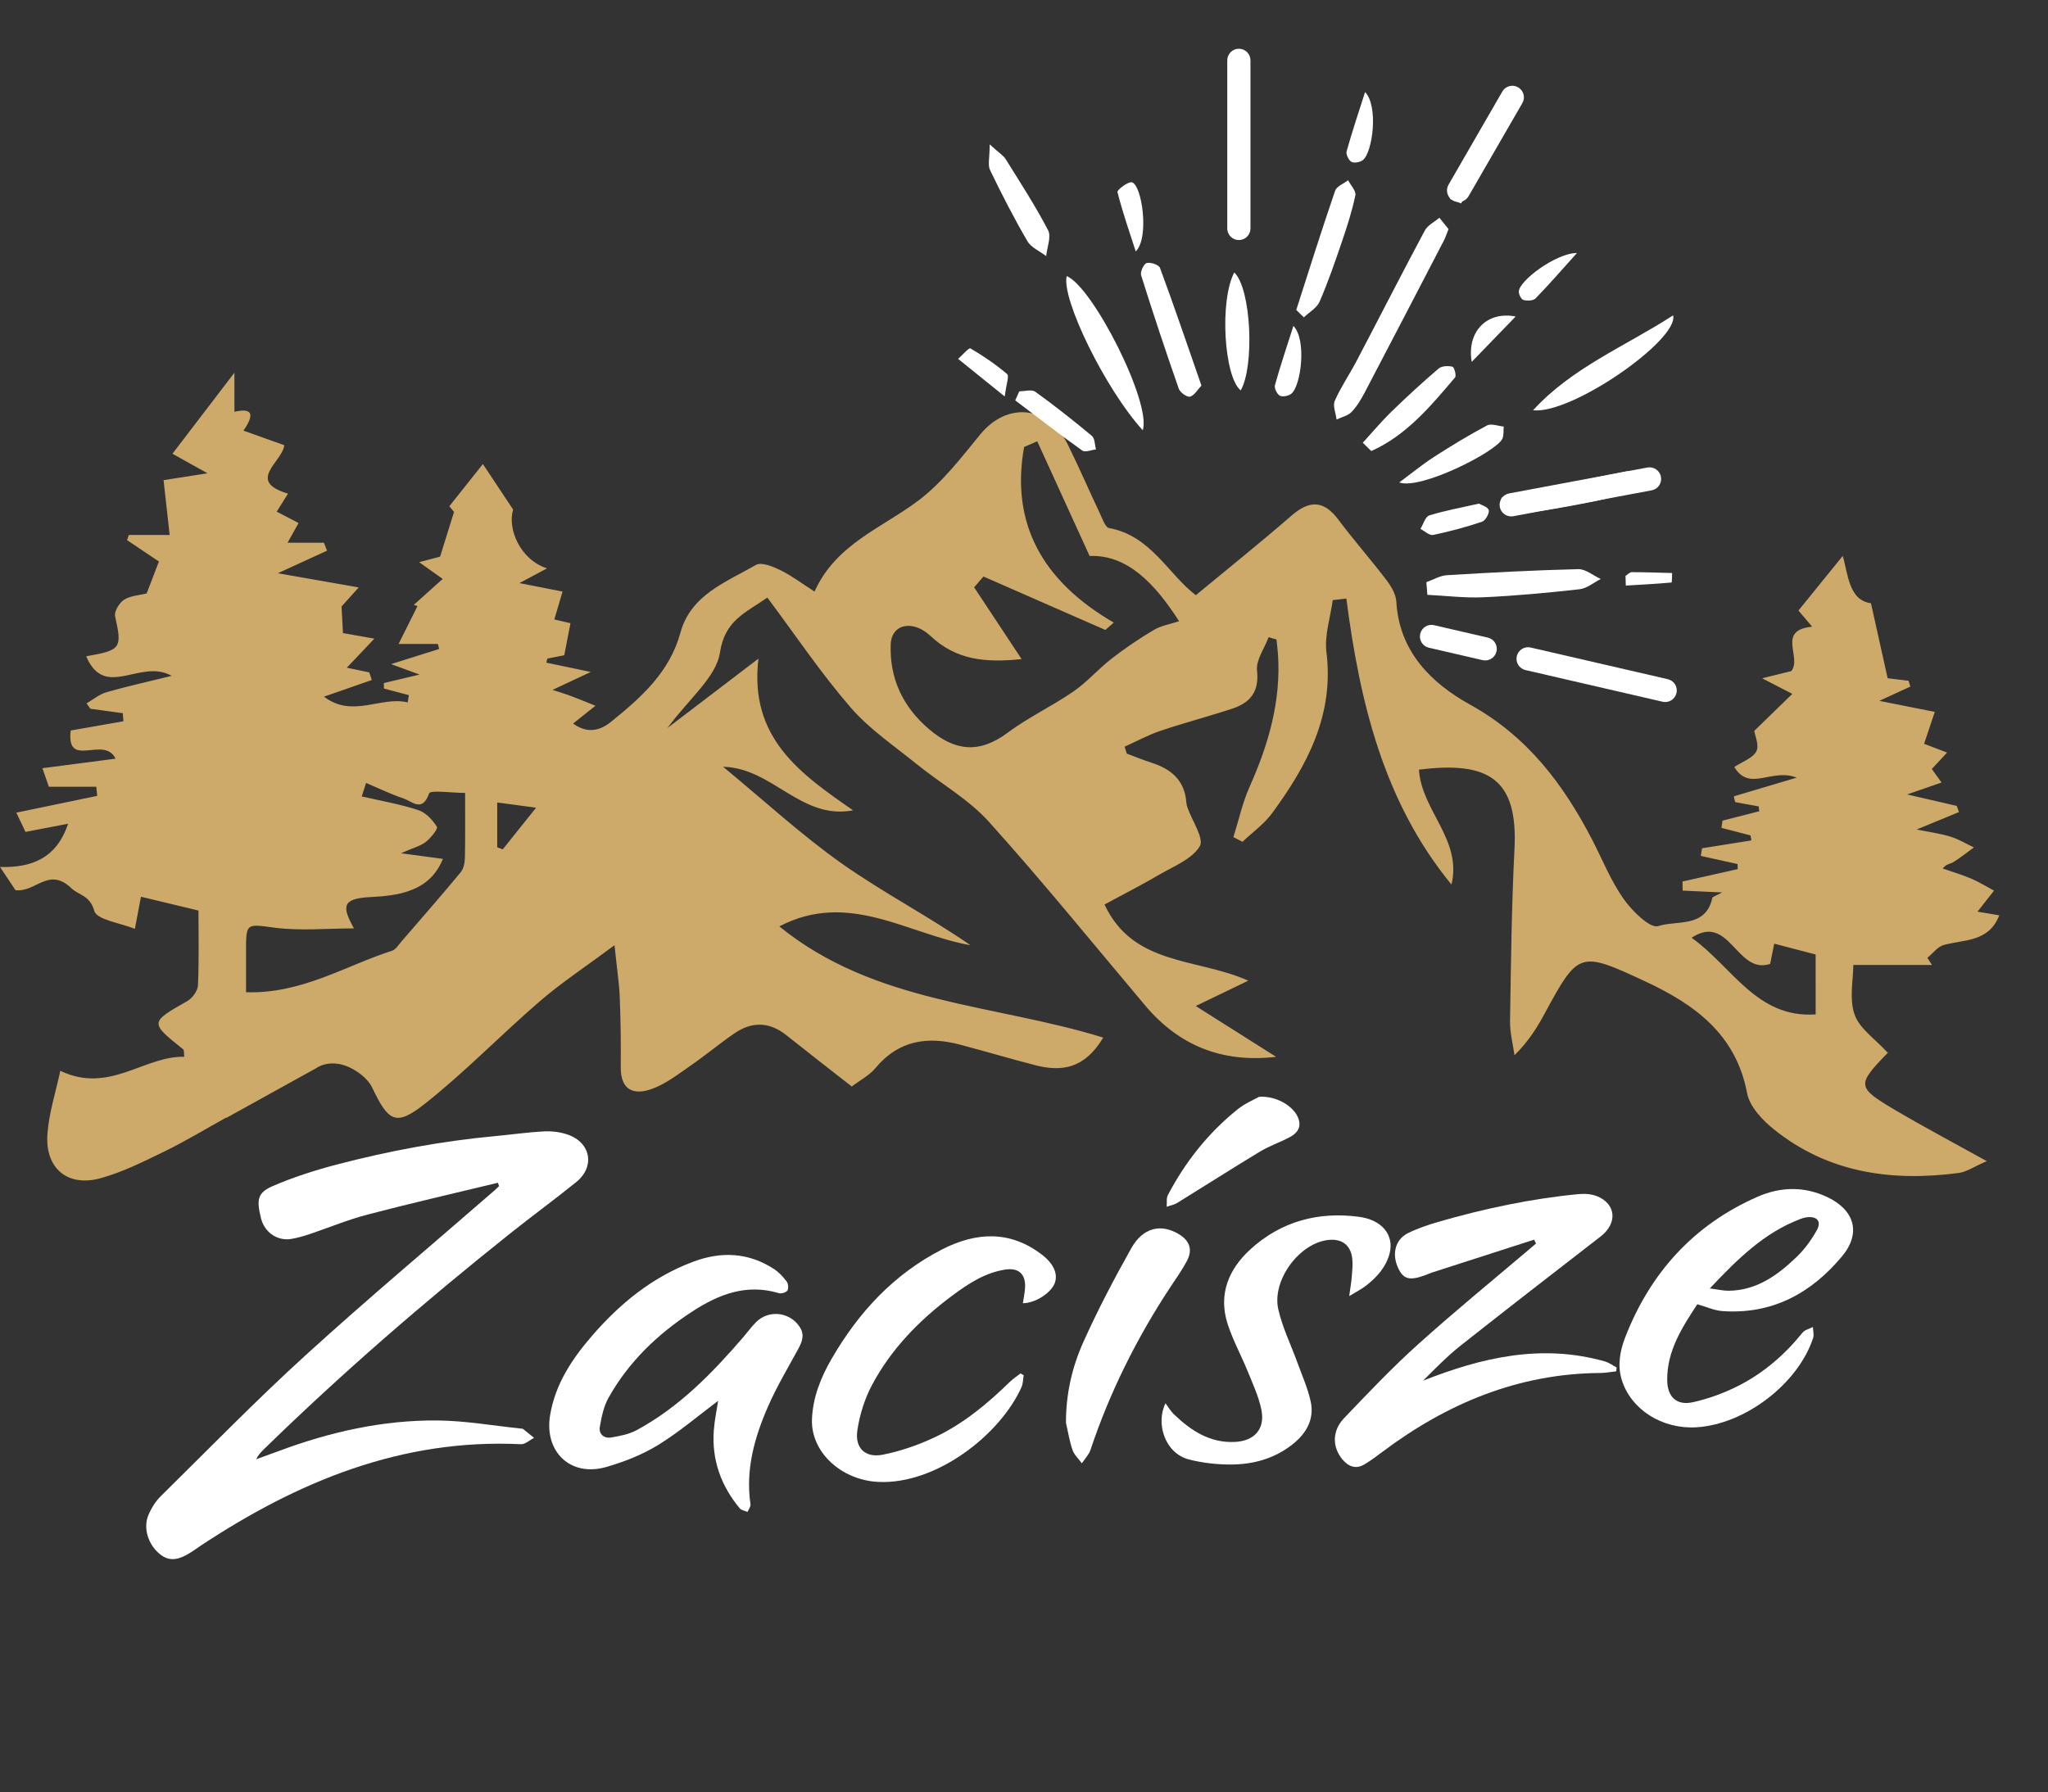 <?xml version="1.0" encoding="utf-8"?>
<!-- Generator: Adobe Illustrator 15.0.0, SVG Export Plug-In . SVG Version: 6.00 Build 0)  -->
<!DOCTYPE svg PUBLIC "-//W3C//DTD SVG 1.1//EN" "http://www.w3.org/Graphics/SVG/1.1/DTD/svg11.dtd">
<svg version="1.1" id="Warstwa_1" xmlns="http://www.w3.org/2000/svg" xmlns:xlink="http://www.w3.org/1999/xlink" x="0px" y="0px"
	 width="84.035px" height="73.559px" viewBox="0 0 84.035 73.559" enable-background="new 0 0 84.035 73.559" xml:space="preserve">
<rect x="0" y="0" width="84.035" height="73.559" fill="#333333" stroke="none"/>
<path fill="#FFFFFF" d="M46.89,17.658c-1.529-1.675-3.348-5.396-3.12-6.326C44.837,11.763,47.261,16.541,46.89,17.658"/>
<path fill="#CEAA6A" d="M82.035,37.567c-0.354-0.06-0.658-0.111-0.893-0.151c0.234-0.298,0.456-0.58,0.679-0.863
	c-0.313-0.167-0.616-0.356-0.942-0.495c-0.379-0.161-0.774-0.276-1.166-0.413c0.166-0.205,0.322-0.188,0.427-0.254
	c0.297-0.185,0.571-0.405,0.854-0.611c-0.32-0.151-0.63-0.342-0.966-0.444c-0.414-0.128-0.85-0.184-1.382-0.292
	c0.693-0.285,1.215-0.501,1.736-0.716c-0.029-0.084-0.061-0.168-0.09-0.252c-0.607-0.141-1.215-0.28-2.037-0.471
	c0.67-0.231,1.041-0.36,1.412-0.489c-0.131-0.182-0.263-0.363-0.4-0.555c0.191-0.207,0.393-0.422,0.628-0.675
	c-0.39-0.147-0.683-0.258-0.944-0.358c0.156-0.469,0.291-0.869,0.438-1.311c-0.74-0.147-1.4-0.279-2.276-0.453
	c0.61-0.281,0.942-0.433,1.274-0.586c-0.025-0.079-0.052-0.159-0.075-0.238c-0.303-0.036-0.604-0.072-0.857-0.104
	c-0.229-1.025-0.438-1.974-0.685-3.079c-0.913-0.119-0.938-1.202-1.158-1.941c-0.606,0.747-1.206,1.486-1.817,2.241
	c0.093,0.108,0.291,0.344,0.563,0.663c-1.477,0.144-0.404,1.266-0.857,1.823c-0.309,0.076-0.631,0.156-1.197,0.295
	c0.504,0.26,0.777,0.4,1.24,0.639c-0.526,0.512-1.013,0.986-1.562,1.52c0.026,0.186,0.214,0.595,0.085,0.839
	c-0.146,0.283-0.57,0.421-0.904,0.642c0.625,1.04,1.529,0.031,2.56,0.437c-1.046,0.312-1.813,0.54-2.579,0.768
	c0.018,0.079,0.033,0.157,0.052,0.236c0.323,0.059,0.646,0.118,0.97,0.178c0.006,0.066,0.014,0.132,0.02,0.198
	c-0.501,0.128-1.003,0.257-1.505,0.385c-0.015,0.099-0.029,0.197-0.046,0.296c0.398,0.104,0.797,0.207,1.195,0.311
	c0.012,0.068,0.023,0.137,0.035,0.205c-0.676,0.107-1.352,0.216-2.027,0.323c-0.018,0.104-0.033,0.208-0.049,0.313
	c0.502,0.11,1.004,0.222,1.508,0.334l0.006,0.208c-0.756,0.17-1.512,0.339-2.266,0.509l0.006,0.373
	c0.465,0.021,0.929,0.043,1.619,0.075c-0.229,0.131-0.389,0.168-0.404,0.236c-0.273,1.235-1.463,0.897-2.221,1.146
	c-0.328,0.106-1.07-0.623-1.418-1.118c-0.525-0.743-0.867-1.614-1.289-2.429c-1.187-2.285-2.658-4.241-5.014-5.546
	c-1.563-0.866-2.906-2.163-3.021-4.22c-0.017-0.302-0.207-0.627-0.399-0.881c-0.64-0.841-1.341-1.635-1.974-2.48
	c-0.604-0.811-1.188-0.815-1.93-0.171c-1.266,1.099-2.574,2.146-3.924,3.264c-1.125-0.854-1.845-2.444-3.557-2.755
	c-0.164-0.031-0.284-0.402-0.393-0.63c-0.439-0.93-0.846-1.874-1.302-2.795c-0.792-1.606-2.488-1.771-3.593-0.419
	c-0.783,0.956-1.558,1.972-2.528,2.706c-1.504,1.138-3.392,1.786-4.273,3.744c-0.543-0.348-0.95-0.66-1.402-0.88
	c-0.307-0.148-0.778-0.343-1-0.214c-1.22,0.705-2.672,1.219-3.1,2.78c-0.447,1.635-1.62,2.667-2.857,3.667
	c-0.538,0.434-1.056,0.422-1.547,0.063c0.355-0.282,0.636-0.506,0.917-0.729c-0.331-0.133-0.66-0.272-0.995-0.397
	c-0.238-0.09-0.482-0.16-0.766-0.255c0.497-0.232,0.891-0.418,1.569-0.736c-0.838-0.175-1.33-0.277-1.823-0.381
	c0.013-0.056,0.026-0.11,0.039-0.167c0.293-0.058,0.586-0.114,0.696-0.137c0.099-0.512,0.168-0.867,0.255-1.316
	c-0.155-0.035-0.407-0.095-0.663-0.153c0.126-0.428,0.234-0.792,0.338-1.145c-0.597-0.116-1.114-0.219-1.769-0.348
	c0.432-0.23,0.705-0.377,1.132-0.605c-1.112-0.357-1.631-1.633-1.391-2.413c-0.498-0.75-0.89-1.34-1.241-1.868
	c-0.393,0.494-0.879,1.105-1.377,1.731c0.083,0.102,0.219,0.267,0.193,0.235c-0.211,0.676-0.369,1.184-0.572,1.835
	c-0.116,0.03-0.407,0.106-0.859,0.226c0.378,0.27,0.614,0.438,0.966,0.688c-0.431,0.386-0.809,0.726-1.187,1.065
	c0.051,0.016,0.103,0.031,0.154,0.047c-0.244,0.489-0.488,0.979-0.777,1.557h1.613c0.017,0.069,0.034,0.137,0.052,0.206
	c-0.6,0.188-1.199,0.377-1.972,0.621c0.453,0.166,0.703,0.258,1.168,0.429c-0.662,0.157-1.065,0.252-1.466,0.349
	c0.002,0.073,0.003,0.148,0.005,0.225l1.022,0.271c-0.015,0.1-0.032,0.198-0.047,0.298c-1.098-0.271-2.259,0.663-3.436-0.236
	c0.751-0.262,1.356-0.473,1.962-0.684c-0.034-0.104-0.068-0.209-0.104-0.313c-0.27-0.057-0.541-0.112-0.92-0.191
	c0.397-0.421,0.72-0.762,1.13-1.194c-0.666-0.117-1.076-0.19-1.289-0.228c-0.025-0.463-0.042-0.783-0.058-1.091
	c0.155-0.172,0.42-0.466,0.703-0.782c-1.157-0.204-2.15-0.378-3.317-0.583c0.82-0.375,1.418-0.649,2.017-0.925
	c-0.042-0.108-0.084-0.217-0.126-0.327h-1.492c0.181-0.322,0.311-0.558,0.451-0.808c-0.304-0.159-0.577-0.302-0.896-0.468
	c0.169-0.271,0.303-0.483,0.463-0.738c-1.734-0.518-0.229-1.298-0.153-1.988c-0.533-0.19-1.077-0.385-1.674-0.598
	c0.373-0.548,0.494-0.971-0.372-0.774v-1.604c-0.866,1.133-1.673,2.188-2.543,3.326c0.352,0.195,0.894,0.498,1.438,0.802
	c-0.534,0.084-1.177,0.184-1.802,0.282c0.087,0.78,0.162,1.461,0.25,2.25H5.286c-0.024,0.07-0.048,0.141-0.072,0.212
	c0.439,0.296,0.88,0.591,1.307,0.878c-0.144,0.376-0.323,0.839-0.504,1.312c-0.297,0.073-0.659,0.087-0.924,0.255
	c-0.196,0.124-0.414,0.481-0.37,0.679c0.291,1.311,0.252,1.393-1.187,1.643c0.773,1.813,2.219,0.07,3.508,0.804
	c-1.041,0.257-1.863,0.436-2.669,0.67C4.08,28.49,3.824,28.71,3.551,28.868c0.053,0.073,0.105,0.146,0.158,0.221l1.33,0.182
	c0.009,0.11,0.018,0.222,0.026,0.332c-0.757,0.133-1.514,0.266-2.163,0.378c-0.196,1.614,1.374,0.181,1.84,1.157
	c-1.075,0.14-2.041,0.266-3.001,0.391c0.088,0.253,0.178,0.514,0.264,0.761h1.947c0.013,0.125,0.025,0.249,0.037,0.374
	C2.865,32.897,1.74,33.13,0.67,33.353c0.122,0.258,0.267,0.561,0.376,0.79c0.609-0.117,1.158-0.222,1.747-0.335
	C2.315,35.251,1.269,35.617,0,35.583c0.283,0.423,0.512,0.765,0.636,0.951c0.841,0.099,1.357-0.973,2.293-0.079
	c0.313,0.3,0.759,0.282,0.94,0.93c0.104,0.368,1.067,0.493,1.666,0.736c0.092-0.489,0.165-0.871,0.249-1.317
	c0.809,0.194,1.54,0.37,2.36,0.566c0,1.016,0.026,2.045-0.021,3.069c-0.01,0.227-0.228,0.528-0.436,0.647
	c-1.541,0.876-1.549,0.88-0.168,1.981c0.039,0.031,0.021,0.135,0.042,0.305c-1.656-0.037-3.072,1.536-5.086,0.577
	c-0.185,0.867-0.468,1.729-0.53,2.604c-0.097,1.403,0.831,2.175,2.184,1.803c0.91-0.251,1.775-0.688,2.63-1.104
	c0.859-0.42,1.68-0.918,2.517-1.381c0.004,0.003,0.007,0.006,0.011,0.01l3.679-2.036c0.256-0.176,0.584-0.234,0.933-0.179
	c0.507,0.082,1.153,0.515,1.37,0.967c0.658,1.37,0.95,1.621,2.127,0.697c1.667-1.31,3.148-2.853,4.757-4.238
	c0.89-0.768,1.879-1.418,3.062-2.298c0.102,0.984,0.191,1.558,0.215,2.133c0.038,0.954,0.051,1.912,0.041,2.868
	c-0.011,0.974,0.56,1.162,1.297,0.89c0.571-0.212,1.079-0.611,1.589-0.965c0.604-0.415,1.167-0.89,1.772-1.306
	c0.716-0.491,1.434-0.488,2.134,0.07c0.88,0.702,1.771,1.391,2.688,2.108c0.343-0.261,0.722-0.455,0.973-0.758
	c0.951-1.146,2.144-1.314,3.489-0.955c1.027,0.273,2.046,0.576,3.075,0.841c1.077,0.277,2.021,0.141,2.779-1.135
	c-4.49-1.392-9.37-1.378-13.29-4.564c2.846-1.485,5.257,0.314,7.843,0.773c-1.719-1.188-3.567-2.149-5.256-3.337
	c-1.677-1.181-3.196-2.589-4.895-3.988c2.044,0.051,3.192,2.194,5.335,1.789c-2.14-1.486-4.274-2.957-3.883-6.226
	c-1.353,1.031-2.431,1.853-3.732,2.845c0.881-1.202,1.997-2.078,2.154-3.101c0.202-1.311,1.017-1.607,1.944-2.25
	c1.147,1.535,2.192,3.094,3.41,4.503c0.771,0.893,1.787,1.578,2.715,2.33c0.983,0.797,2.126,1.438,2.961,2.364
	c2.208,2.452,4.289,5.021,6.417,7.545c1.387,1.646,3.156,2.365,5.373,2.107c-1.041-0.658-2.082-1.315-3.299-2.086
	c0.869-0.42,1.464-0.706,2.156-1.04c-2.112-0.945-4.709-0.593-5.9-3.126c0.775-0.42,1.521-0.799,2.243-1.222
	c0.595-0.348,1.343-0.635,1.666-1.167c0.19-0.313-0.315-1.049-0.507-1.596c-0.024-0.068-0.039-0.143-0.045-0.216
	c-0.068-0.898-0.625-1.36-1.424-1.617c-0.344-0.11-0.678-0.248-1.017-0.374c-0.03-0.095-0.06-0.189-0.09-0.286
	c0.492-0.221,0.97-0.482,1.478-0.653c0.97-0.327,1.961-0.585,2.932-0.905c0.736-0.243,1.119-0.684,1.023-1.566
	c-0.047-0.434,0.305-0.911,0.476-1.369c0.106,0.03,0.215,0.061,0.321,0.092c0.021,0.202,0.049,0.402,0.063,0.605
	c0.129,1.924-0.389,3.703-1.164,5.44c-0.294,0.657-0.447,1.377-0.665,2.067c0.124,0.063,0.248,0.128,0.372,0.193
	c0.41-0.389,0.889-0.727,1.216-1.175c1.437-1.959,2.55-4.025,2.229-6.609c-0.086-0.69,0.162-1.423,0.259-2.136
	c0.187-0.021,0.371-0.042,0.558-0.063c0.553,4.262,1.534,8.352,4.313,11.736c0.447-1.832-1.234-3.045-1.334-4.713
	c2.855-0.361,4.068,0.376,3.92,3.254c-0.119,2.352-0.145,4.706-0.182,7.061c-0.008,0.468,0.117,0.937,0.182,1.405
	c0.568-0.56,0.915-1.116,1.227-1.69c1.394-2.574,1.437-2.599,4.121-1.349c2.03,0.945,3.737,2.162,4.198,4.599
	c0.103,0.544,0.619,1.096,1.084,1.471c2.235,1.803,4.847,2.164,7.604,1.8c0.319-0.042,0.617-0.257,1.146-0.484
	c-1.405-0.78-2.597-1.41-3.757-2.096c-1.587-0.938-1.585-1.029-0.316-2.34c0.043-0.044,0.041-0.133,0.008-0.014
	c-0.517-0.565-1.158-0.99-1.359-1.566c-0.227-0.644-0.053-1.428-0.053-2.037h3.229c-0.063-0.097-0.128-0.193-0.19-0.291
	c0.223-0.183,0.42-0.458,0.674-0.528C80.595,38.553,81.604,38.675,82.035,37.567 M19.076,35.209
	c-0.005,0.203-0.054,0.45-0.178,0.598c-0.793,0.956-1.61,1.892-2.422,2.83c-0.121,0.139-0.233,0.332-0.387,0.382
	c-1.927,0.621-3.704,1.775-5.993,1.705c0-0.56,0.001-1.062,0-1.563c-0.004-1.325-0.016-1.238,1.205-1.083
	c1.026,0.131,2.083,0.026,3.223,0.026c-0.504-0.906-0.484-1.224,0.648-1.284c1.12-0.06,2.448-0.193,3.001-1.57
	c-0.511-0.068-0.997-0.134-1.721-0.231c0.517-0.227,0.809-0.298,1.023-0.467c0.204-0.16,0.506-0.536,0.452-0.621
	c-0.178-0.283-0.46-0.586-0.768-0.685c-0.753-0.244-1.542-0.38-2.316-0.559c0.059-0.186,0.119-0.369,0.179-0.554
	c0.512,0.217,1.015,0.462,1.541,0.64c0.344,0.115,0.767,0.587,1.043-0.209c0.051-0.15,0.913-0.021,1.479-0.021
	C19.084,33.526,19.095,34.369,19.076,35.209z M20.629,34.86c-0.076-0.027-0.151-0.056-0.227-0.084v-1.841
	c0.49,0.066,0.957,0.129,1.595,0.215C21.504,33.766,21.066,34.313,20.629,34.86z M47.355,25.849
	c-0.602,0.357-1.186,0.75-1.736,1.178c-0.547,0.423-1.006,0.961-1.57,1.351c-0.875,0.604-1.855,1.063-2.707,1.697
	c-1.161,0.867-2.166,0.756-3.229-0.155c-1.082-0.926-1.614-2.09-1.565-3.471c0.029-0.842,0.907-1.032,1.64-0.343
	c1.036,0.978,2.243,1.104,3.731,0.944c-0.701-1.061-1.325-2.003-1.948-2.945l0.384-0.443c1.666,0.73,3.333,1.462,5,2.192
	l0.346-0.302c-2.921-1.692-4.242-4.056-3.68-7.206c0.18-0.078,0.359-0.156,0.54-0.235c0.679,1.487,1.358,2.976,2.149,4.708
	c1.541-0.061,2.672,1.12,3.672,2.678C48.018,25.617,47.651,25.674,47.355,25.849z M74.501,41.633
	c-2.416,0.169-3.422-1.957-5.09-3.146c1.564-1.032,1.844,1.532,3.223,1.073c0.045-0.22,0.1-0.486,0.168-0.829
	c0.591,0.153,1.123,0.294,1.699,0.443V41.633z"/>
<path fill="#FFFFFF" d="M50.833,9.852L50.833,9.852c-0.262,0-0.475-0.212-0.475-0.475V2.476C50.359,2.213,50.572,2,50.833,2
	c0.264,0,0.477,0.213,0.477,0.476v6.901C51.31,9.64,51.097,9.852,50.833,9.852"/>
<path fill="#FFFFFF" d="M59.612,8.227L59.612,8.227c-0.228-0.131-0.306-0.421-0.174-0.648l2.206-3.821
	c0.131-0.229,0.422-0.305,0.648-0.175c0.228,0.132,0.306,0.423,0.174,0.649l-2.207,3.821C60.13,8.281,59.839,8.358,59.612,8.227"/>
<path fill="#FFFFFF" d="M61.542,20.806L61.542,20.806c-0.049-0.258,0.121-0.506,0.379-0.555l5.677-1.063
	c0.257-0.048,0.507,0.122,0.555,0.38c0.05,0.259-0.122,0.508-0.38,0.556l-5.676,1.063C61.839,21.234,61.589,21.064,61.542,20.806"/>
<path fill="#FFFFFF" d="M59.437,9.404c-0.079,0.195-0.123,0.334-0.188,0.463c-1.078,2.075-2.155,4.152-3.242,6.224
	c-0.152,0.29-0.325,0.584-0.549,0.817c-0.149,0.156-0.408,0.21-0.615,0.31c-0.031-0.259-0.163-0.563-0.073-0.768
	c0.249-0.566,0.604-1.083,0.894-1.634c0.935-1.781,1.849-3.575,2.797-5.35c0.117-0.221,0.396-0.355,0.602-0.529
	C59.188,9.095,59.315,9.254,59.437,9.404"/>
<path fill="#FFFFFF" d="M58.528,23.893c0.281-0.099,0.56-0.269,0.845-0.286c1.793-0.108,3.588-0.205,5.383-0.248
	c0.307-0.008,0.619,0.264,0.928,0.404c-0.289,0.146-0.568,0.387-0.871,0.421c-1.313,0.146-2.627,0.27-3.945,0.329
	c-0.763,0.035-1.533-0.062-2.3-0.1L58.528,23.893z"/>
<path fill="#FFFFFF" d="M62.905,16.84c1.593-1.751,3.783-2.625,5.747-3.897C68.905,13.928,64.512,17.009,62.905,16.84"/>
<path fill="#FFFFFF" d="M50.697,2.825c0.139,0.398,0.379,0.793,0.398,1.197c0.084,1.718,0.113,3.438,0.131,5.156
	c0.002,0.212-0.193,0.425-0.299,0.638c-0.161-0.111-0.463-0.222-0.465-0.337c-0.026-2.191-0.021-4.385-0.021-6.578
	C50.528,2.876,50.612,2.851,50.697,2.825"/>
<path fill="#FFFFFF" d="M49.298,15.823c-0.151,0.16-0.28,0.398-0.465,0.456c-0.117,0.036-0.41-0.17-0.463-0.322
	c-0.541-1.545-1.057-3.099-1.547-4.659c-0.044-0.142,0.11-0.469,0.23-0.503c0.156-0.044,0.496,0.072,0.544,0.198
	C48.175,12.559,48.714,14.14,49.298,15.823"/>
<path fill="#FFFFFF" d="M61.614,20.427c1.706-0.367,3.41-0.747,5.123-1.083c0.173-0.033,0.397,0.201,0.599,0.312
	c-0.146,0.181-0.258,0.459-0.442,0.524c-0.55,0.193-1.122,0.328-1.694,0.439c-0.896,0.175-1.8,0.346-2.707,0.444
	c-0.303,0.033-0.631-0.157-0.947-0.248C61.567,20.687,61.591,20.557,61.614,20.427"/>
<path fill="#FFFFFF" d="M53.189,12.72c0.523-1.632,1.039-3.268,1.594-4.89c0.063-0.184,0.35-0.289,0.534-0.432
	c0.104,0.207,0.334,0.439,0.298,0.615c-0.134,0.643-0.337,1.272-0.549,1.895c-0.283,0.832-0.57,1.666-0.919,2.471
	c-0.112,0.26-0.426,0.433-0.646,0.646C53.396,12.923,53.292,12.823,53.189,12.72"/>
<path fill="#FFFFFF" d="M57.416,19.8c0.474-0.35,0.93-0.727,1.422-1.045c0.709-0.458,1.433-0.896,2.176-1.292
	c0.174-0.092,0.455,0.022,0.688,0.044c-0.018,0.169,0.01,0.357-0.057,0.502C61.396,18.542,58.283,20.118,57.416,19.8"/>
<path fill="#FFFFFF" d="M55.919,18.171c0.39-0.426,0.76-0.871,1.172-1.272c0.629-0.611,1.275-1.206,1.941-1.774
	c0.127-0.109,0.391-0.116,0.569-0.074c0.069,0.017,0.168,0.367,0.104,0.44c-1,1.179-1.994,2.376-3.438,3.021
	C56.151,18.398,56.037,18.284,55.919,18.171"/>
<path fill="#FFFFFF" d="M40.609,5.926c0.405,0.367,0.567,0.46,0.654,0.601c0.599,0.964,1.22,1.916,1.742,2.921
	c0.14,0.268-0.043,0.703-0.077,1.062c-0.263-0.201-0.617-0.348-0.771-0.613c-0.553-0.948-1.055-1.928-1.532-2.917
	C40.524,6.774,40.609,6.48,40.609,5.926"/>
<path fill="#FFFFFF" d="M50.645,11.181c0.7,0.67,0.835,3.85,0.265,4.842C50.229,15.473,50.03,12.36,50.645,11.181"/>
<path fill="#FFFFFF" d="M59.503,8.165c0.043-0.244,0.027-0.518,0.137-0.729c0.497-0.97,1.005-1.937,1.563-2.872
	c0.133-0.221,0.479-0.314,0.726-0.466c0.018,0.277,0.147,0.617,0.034,0.823c-0.639,1.161-1.336,2.288-2.012,3.428
	C59.802,8.288,59.652,8.227,59.503,8.165"/>
<path fill="#FFFFFF" d="M41.824,16.061c0.222,0,0.509-0.09,0.655,0.016c0.797,0.573,1.569,1.184,2.324,1.813
	c0.125,0.104,0.116,0.365,0.169,0.554c-0.189,0.021-0.445,0.132-0.563,0.048c-0.933-0.665-1.838-1.368-2.751-2.06
	C41.714,16.308,41.769,16.184,41.824,16.061"/>
<path fill="#FFFFFF" d="M53.072,13.375c0.555,0.572,0.313,2.454-0.083,2.783c-0.112,0.093-0.356,0.142-0.474,0.082
	c-0.116-0.063-0.236-0.311-0.201-0.434C52.544,14.99,52.814,14.184,53.072,13.375"/>
<path fill="#FFFFFF" d="M56.013,3.779c0.555,0.572,0.313,2.454-0.083,2.784c-0.111,0.093-0.356,0.143-0.474,0.081
	c-0.115-0.062-0.235-0.31-0.201-0.433C55.484,5.394,55.755,4.587,56.013,3.779"/>
<path fill="#FFFFFF" d="M46.602,10.319c-0.261-0.811-0.542-1.615-0.75-2.438c-0.021-0.086,0.454-0.448,0.601-0.397
	C46.865,7.626,47.167,9.771,46.602,10.319"/>
<path fill="#FFFFFF" d="M60.683,20.67c0.091,0.053,0.355,0.122,0.402,0.263c0.041,0.123-0.131,0.432-0.271,0.479
	c-0.656,0.221-1.33,0.402-2.01,0.544c-0.149,0.03-0.348-0.16-0.52-0.248c0.117-0.19,0.199-0.5,0.362-0.552
	C59.272,20.958,59.923,20.842,60.683,20.67"/>
<path fill="#FFFFFF" d="M41.227,16.273c-0.802-0.647-1.357-1.097-1.913-1.544c0.173-0.151,0.441-0.466,0.505-0.43
	c0.529,0.309,1.042,0.659,1.508,1.056C41.417,15.433,41.289,15.771,41.227,16.273"/>
<path fill="#FFFFFF" d="M62.191,12.99l-1.802,1.862C60.177,13.628,60.998,12.757,62.191,12.99"/>
<path fill="#FFFFFF" d="M64.708,10.383c-0.654,0.727-1.162,1.312-1.701,1.866c-0.096,0.096-0.342,0.104-0.493,0.064
	c-0.093-0.024-0.194-0.224-0.193-0.344C62.321,11.531,63.841,10.386,64.708,10.383"/>
<path fill="#FFFFFF" d="M66.699,23.636c0.084-0.053,0.17-0.152,0.256-0.153c0.553,0,1.104,0.021,1.657,0.035
	c-0.008,0.135-0.005,0.386-0.024,0.389c-0.623,0.057-1.25,0.089-1.877,0.126C66.707,23.899,66.703,23.768,66.699,23.636"/>
<path fill="#FFFFFF" d="M47.824,57.594c0.113,0.152,0.211,0.323,0.346,0.453c0.703,0.672,1.482,1.188,2.514,1.132
	c0.792-0.042,1.23-0.532,1.076-1.313c-0.108-0.542-0.352-1.062-0.561-1.578c-0.267-0.658-0.615-1.288-0.83-1.962
	c-0.384-1.208,0.047-2.237,0.937-3.05c1.261-1.152,2.789-1.56,4.468-1.334c0.941,0.127,1.439,0.755,1.245,1.502
	c-0.144,0.554-0.513,0.967-0.953,1.312c-0.185,0.145-0.397,0.251-0.704,0.439c0.049-0.364,0.09-0.589,0.107-0.814
	c0.018-0.244,0.046-0.494,0.017-0.736c-0.067-0.55-0.427-0.813-0.978-0.755c-1.185,0.124-2.329,1.649-2.055,2.854
	c0.174,0.753,0.524,1.464,0.789,2.196c0.19,0.525,0.424,1.044,0.541,1.587c0.154,0.729-0.185,1.311-0.754,1.758
	c-0.744,0.585-1.615,0.822-2.537,0.822c-0.568,0-1.152-0.065-1.705-0.207C47.792,59.645,47.416,58.409,47.824,57.594"/>
<path fill="#FFFFFF" d="M20.43,48.543c-1.785,0.432-3.576,0.841-5.353,1.307c-0.806,0.211-1.583,0.536-2.375,0.802
	c-0.246,0.082-0.499,0.154-0.754,0.197c-0.55,0.091-1.094-0.254-1.24-0.855c-0.174-0.721-0.17-1.032,0.477-1.312
	c0.85-0.368,1.745-0.654,2.643-0.889c2.143-0.56,4.317-0.965,6.525-1.168c0.657-0.062,1.312-0.157,1.971-0.19
	c0.322-0.017,0.667,0.025,0.97,0.131c0.956,0.331,1.131,1.319,0.347,1.952c-0.899,0.725-1.832,1.408-2.735,2.128
	c-3.498,2.788-6.878,5.711-10.08,8.837c-0.117,0.114-0.23,0.231-0.315,0.408c0.308-0.112,0.617-0.222,0.923-0.335
	c2.103-0.787,4.272-1.277,6.52-1.257c1.146,0.011,2.291,0.216,3.435,0.334c0.027,0.003,0.061,0.005,0.08,0.02
	c0.149,0.118,0.296,0.238,0.443,0.358c-0.177,0.092-0.36,0.271-0.533,0.263c-4.904-0.239-9.165,1.532-13.153,4.17
	c-0.114,0.076-0.224,0.16-0.339,0.234c-0.582,0.38-0.95,0.409-1.323,0.11c-0.487-0.392-0.705-1.082-0.468-1.626
	c0.118-0.271,0.286-0.542,0.495-0.749c1.969-1.94,3.9-3.927,5.943-5.787c2.54-2.313,5.176-4.523,7.77-6.779
	c0.061-0.054,0.115-0.111,0.173-0.168L20.43,48.543z"/>
<path fill="#FFFFFF" d="M29.467,57.492c-0.8,0.599-1.585,1.273-2.456,1.81c-0.655,0.402-1.399,0.696-2.142,0.908
	c-1.459,0.418-2.545-0.626-2.297-2.125c0.21-1.271,0.89-2.296,1.703-3.24c1.153-1.34,2.496-2.438,4.174-3.063
	c1.147-0.43,2.264-0.38,3.31,0.301c0.202,0.131,0.375,0.32,0.521,0.515c0.066,0.087,0.084,0.285,0.028,0.369
	c-0.055,0.081-0.248,0.138-0.352,0.106c-1.321-0.396-2.461,0.045-3.542,0.749c-1.416,0.92-2.614,2.062-3.444,3.544
	c-0.199,0.354-0.288,0.79-0.358,1.199c-0.05,0.292,0.174,0.48,0.463,0.433c0.359-0.061,0.738-0.132,1.052-0.303
	c1.734-0.938,3.085-2.324,4.357-3.798c0.179-0.208,0.341-0.435,0.534-0.629c0.527-0.533,1.411-0.424,1.808,0.212
	c0.199,0.317,0.08,0.6-0.076,0.89c-0.418,0.771-0.873,1.528-1.225,2.331c-0.562,1.277-0.941,2.607-0.731,4.038
	c0.014,0.096-0.078,0.208-0.121,0.312c-0.107-0.046-0.251-0.063-0.318-0.144c-0.771-0.926-1.153-1.989-1.066-3.198
	C29.321,58.288,29.41,57.872,29.467,57.492"/>
<path fill="#FFFFFF" d="M62.949,50.878c-1.404,0.453-2.811,0.906-4.216,1.358c-0.078,0.026-0.151,0.062-0.229,0.091
	c-0.646,0.242-0.906,0.185-1.119-0.252c-0.287-0.585-0.146-1.197,0.387-1.464c0.391-0.193,0.811-0.336,1.23-0.458
	c1.89-0.547,3.809-0.955,5.769-1.144c0.252-0.024,0.536-0.005,0.767,0.089c0.78,0.321,0.834,1.11,0.146,1.645
	c-1.923,1.488-3.847,2.978-5.754,4.486c-0.546,0.434-1.038,0.938-1.539,1.438c2.423-0.96,4.877-1.525,7.466-0.79
	c0.17,0.049,0.32,0.164,0.479,0.249c-0.006,0.053-0.015,0.104-0.021,0.156c-0.216,0.023-0.433,0.067-0.647,0.068
	c-3.36,0.023-6.289,1.245-8.938,3.233c-0.24,0.182-0.483,0.362-0.741,0.517c-0.354,0.214-0.662,0.091-0.906-0.203
	c-0.42-0.502-0.427-1.171,0.063-1.687c0.987-1.034,1.974-2.076,3.035-3.03c1.501-1.353,3.067-2.631,4.606-3.938l0.24-0.205
	C62.998,50.985,62.974,50.932,62.949,50.878"/>
<path fill="#FFFFFF" d="M69.645,53.529c-0.623,0.952-1.247,1.911-1.235,3.116c0.006,0.689,0.387,1.054,1.063,0.903
	c0.658-0.146,1.314-0.39,1.914-0.701c1.008-0.523,1.861-1.263,2.578-2.156c0.092-0.114,0.279-0.152,0.424-0.228
	c0.004,0.151,0.052,0.315,0.008,0.451c-0.618,1.883-2.8,3.546-4.788,3.665c-1.409,0.084-2.69-0.729-3.065-1.951
	c-0.182-0.595-0.07-1.19,0.141-1.737c1.031-2.657,2.818-4.63,5.445-5.779c0.927-0.403,1.896-0.431,2.838,0.014
	c1.132,0.532,1.412,1.48,0.615,2.437c-1.268,1.521-2.879,2.397-4.926,2.245C70.335,53.782,70.024,53.636,69.645,53.529
	 M70.158,52.88c0.338,0.043,0.551,0.096,0.764,0.095c1.158-0.008,2.021-0.64,2.805-1.393c0.322-0.31,0.594-0.688,0.814-1.077
	c0.217-0.379,0.016-0.604-0.424-0.543c-0.08,0.012-0.16,0.038-0.236,0.065C72.394,50.589,71.303,51.665,70.158,52.88z"/>
<path fill="#FFFFFF" d="M42.004,56.445c-0.028,0.165-0.024,0.346-0.091,0.491c-0.879,1.96-3.514,4.009-5.888,3.884
	c-1.511-0.078-2.753-1.223-2.708-2.563c0.033-0.899,0.36-1.717,0.803-2.483c1.103-1.908,2.553-3.479,4.535-4.495
	c1.397-0.714,2.789-0.793,4.104,0.22c0.479,0.368,0.658,0.789,0.521,1.16c-0.148,0.402-0.796,0.826-1.309,0.828
	c0.031-0.215,0.077-0.424,0.09-0.636c0.033-0.556-0.262-0.83-0.812-0.745c-0.828,0.128-1.509,0.573-2.162,1.059
	c-1.353,1.004-2.516,2.192-3.31,3.686c-0.301,0.568-0.504,1.221-0.598,1.858c-0.107,0.721,0.324,1.137,1.042,0.995
	c0.742-0.147,1.482-0.404,2.167-0.731c1.149-0.547,2.126-1.359,3.037-2.246c0.137-0.134,0.299-0.241,0.449-0.36
	C41.919,56.391,41.961,56.418,42.004,56.445"/>
<path fill="#FFFFFF" d="M43.74,58.398c-0.005-1.168,0.246-2.283,0.715-3.322c0.588-1.312,1.26-2.59,1.963-3.843
	c0.479-0.851,1.211-1.021,1.944-0.586c0.457,0.271,0.587,0.646,0.337,1.112c-0.199,0.373-0.447,0.722-0.683,1.077
	c-1.373,2.085-2.478,4.3-3.271,6.671c-0.065,0.2-0.233,0.367-0.354,0.549c-0.13-0.18-0.312-0.343-0.382-0.544
	C43.886,59.153,43.826,58.771,43.74,58.398"/>
<path fill="#FFFFFF" d="M51.662,45.016c0.688-0.048,1.365,0.354,1.58,0.808c0.168,0.354,0.069,0.642-0.326,0.851
	c-0.399,0.211-0.836,0.358-1.222,0.592c-1.138,0.688-2.259,1.405-3.39,2.104c-0.127,0.078-0.287,0.105-0.432,0.157
	c0.016-0.162-0.021-0.351,0.051-0.483c0.718-1.367,1.664-2.559,2.871-3.525C51.099,45.277,51.472,45.124,51.662,45.016"/>
<path fill="#FFFFFF" d="M62.238,26.931L62.238,26.931c0.061-0.256,0.314-0.416,0.57-0.355l5.627,1.3
	c0.256,0.059,0.415,0.313,0.355,0.569c-0.06,0.257-0.314,0.415-0.569,0.356l-5.627-1.3C62.339,27.442,62.18,27.187,62.238,26.931"/>
<path fill="#FFFFFF" d="M58.275,26.014L58.275,26.014c0.061-0.256,0.313-0.415,0.569-0.355l2.206,0.51
	c0.256,0.059,0.414,0.313,0.355,0.569c-0.06,0.256-0.314,0.415-0.57,0.356l-2.205-0.51C58.375,26.525,58.216,26.271,58.275,26.014"
	/>
</svg>

